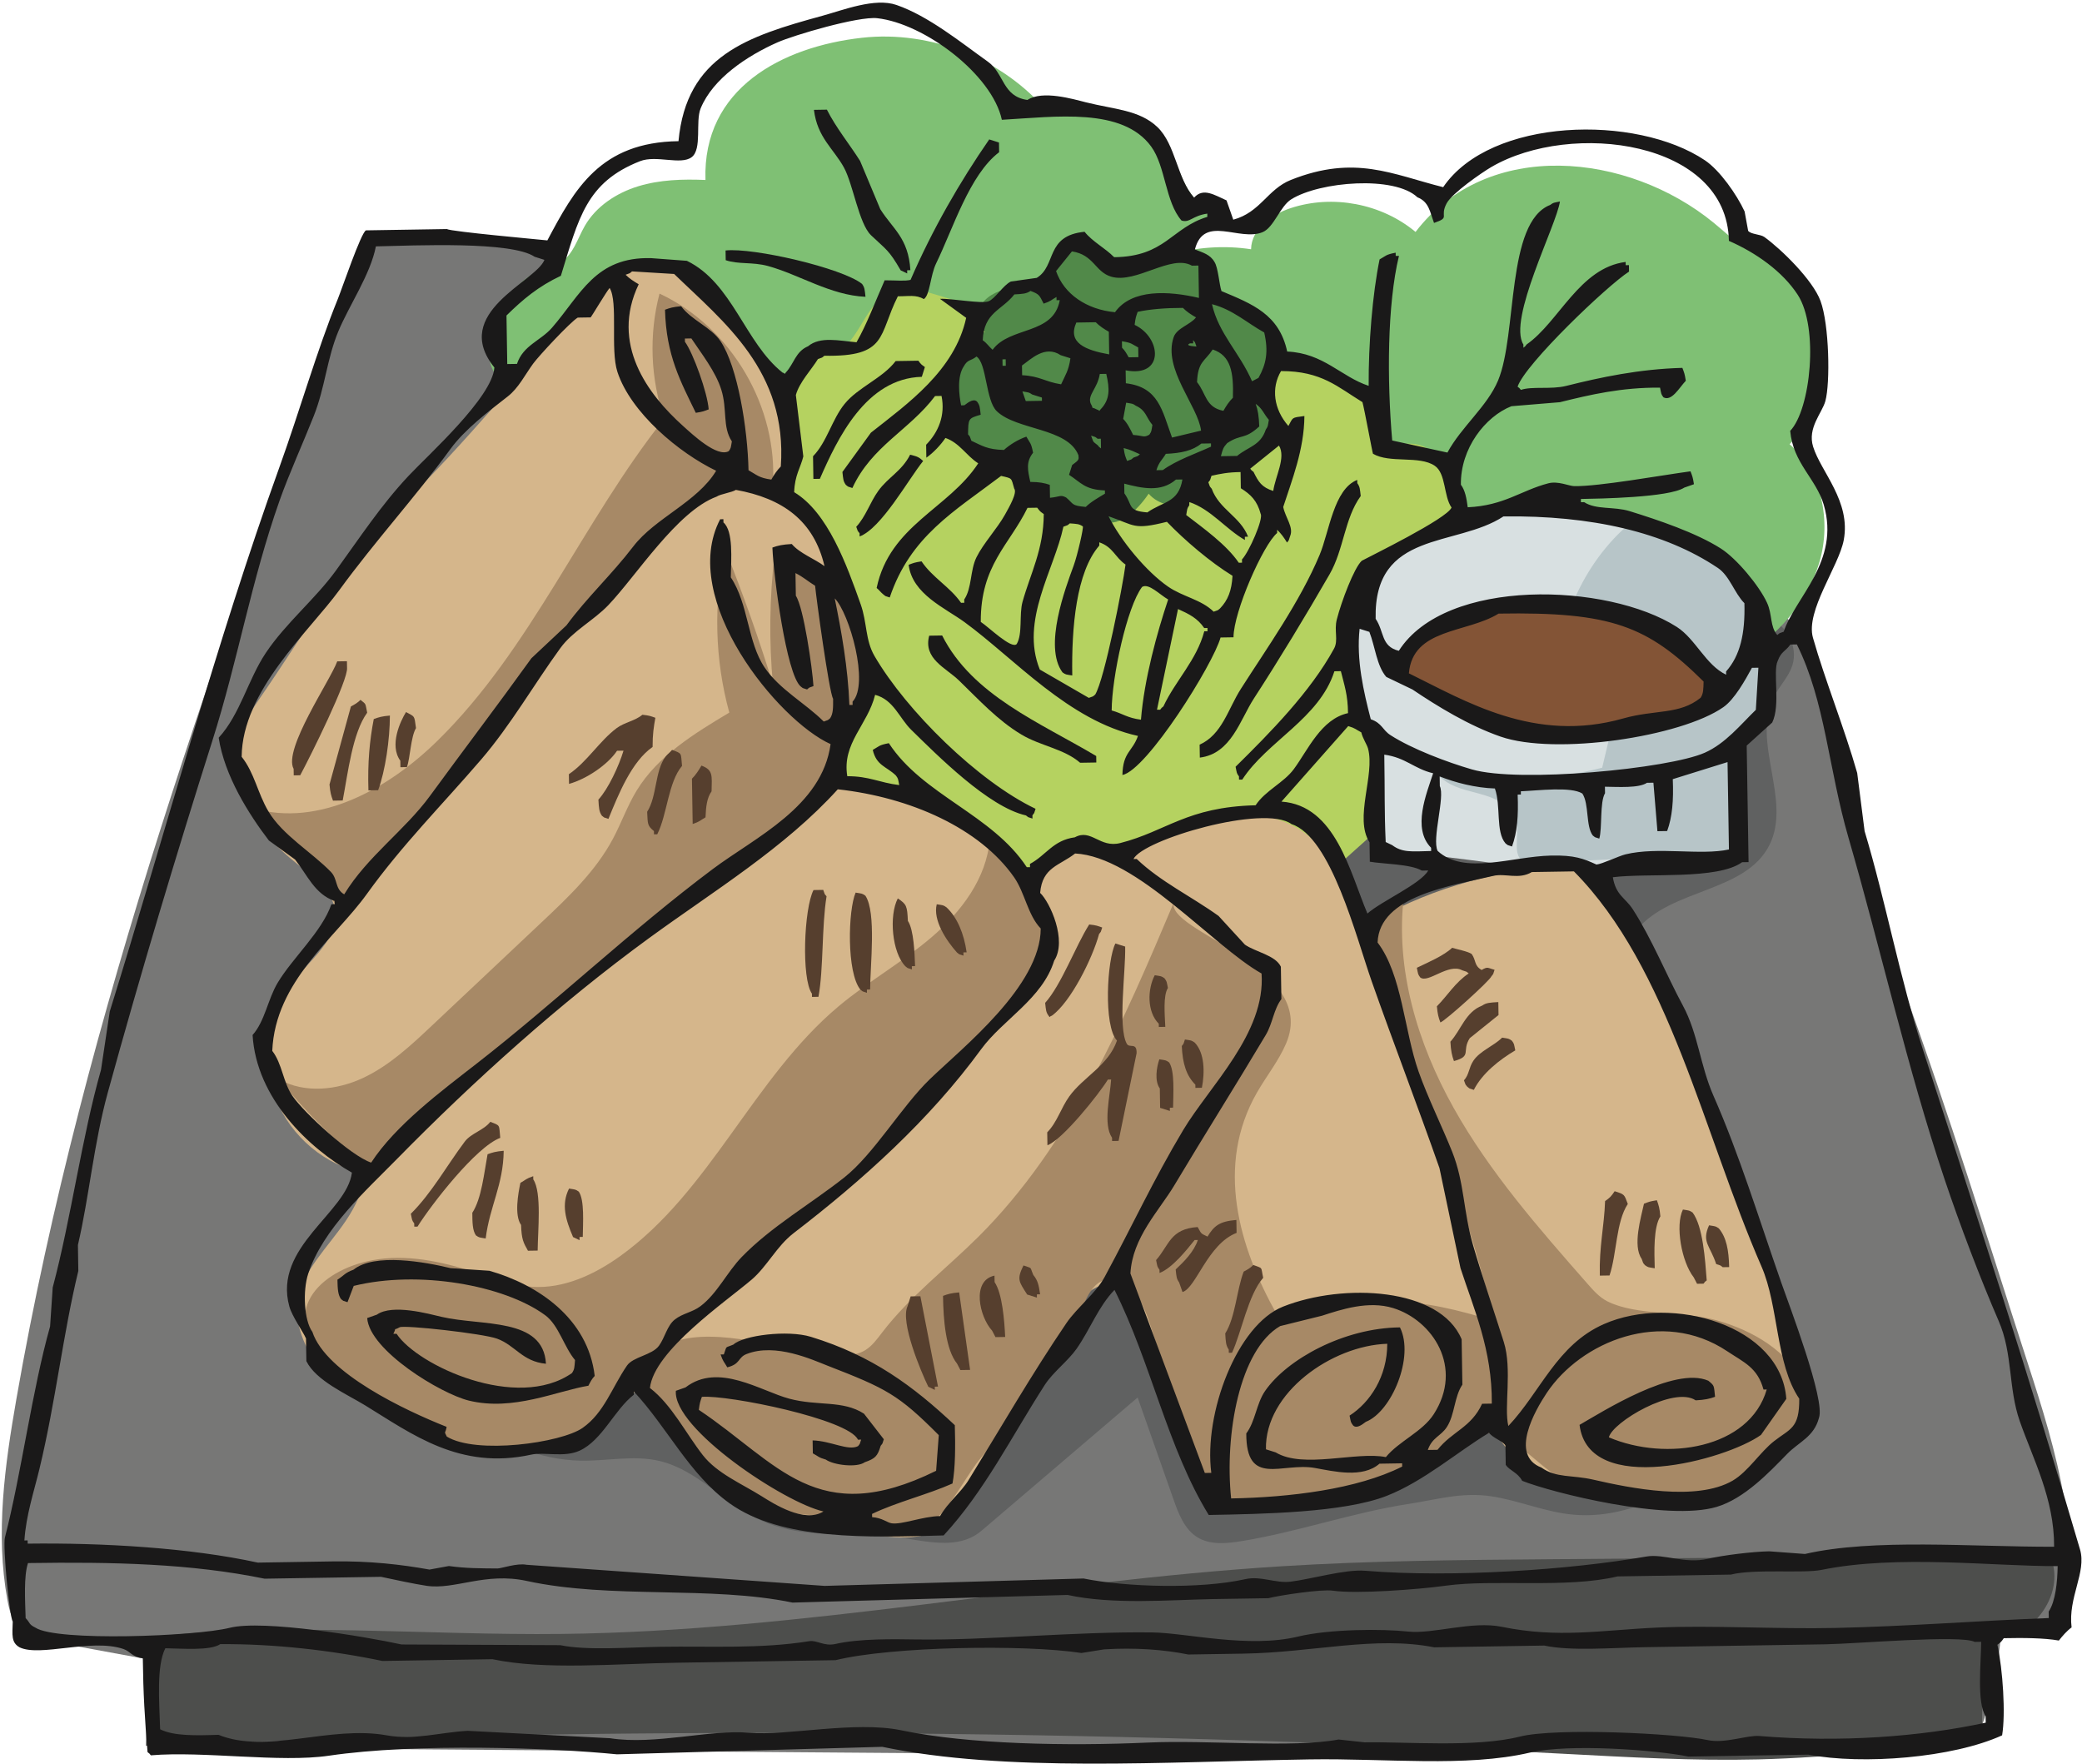 <?xml version="1.0" encoding="UTF-8"?>
<!DOCTYPE svg PUBLIC "-//W3C//DTD SVG 1.1//EN" "http://www.w3.org/Graphics/SVG/1.1/DTD/svg11.dtd">
<svg version="1.1" xmlns="http://www.w3.org/2000/svg" xmlns:xlink="http://www.w3.org/1999/xlink" x="0" y="0" width="694" height="588" viewBox="0, 0, 694, 588">
  <g id="Layer_1">
    <path d="M118.551,91.091 C73.357,213.841 27.939,337.41 5.467,466.271 C1.605,488.417 -1.567,511.164 2.469,533.278 C3.138,536.94 4.133,540.802 6.876,543.319 C9.463,545.692 13.111,546.422 16.563,547.057 C27.834,549.132 39.106,551.206 50.377,553.281 C45.184,561.215 50.207,572.573 58.324,577.476 C66.442,582.378 76.447,582.591 85.93,582.663 C117.521,582.904 149.112,583.144 180.703,583.385 C219.194,583.679 257.685,583.972 296.177,584.266 C417.488,585.19 538.961,586.11 659.943,577.133 C663.892,566.589 666.273,555.459 666.985,544.223 C673.582,544.37 680.18,544.516 686.777,544.662 C695.008,515.049 685.448,483.73 675.961,454.494 C662.483,412.958 649.681,371.029 634.674,330.013 C628.466,313.046 623.35,299.78 619.889,281.584 C615.869,260.449 610.485,239.572 603.776,219.13 C602.595,215.53 601.319,211.847 598.849,208.974 C595.26,204.799 589.726,202.958 584.473,201.307 C508.134,177.303 431.313,154.831 354.073,133.906 C315.453,123.444 276.729,113.368 237.907,103.683 C205.147,95.509 169.012,72.685 134.622,77.456 C130.715,77.999 126.672,79.027 123.783,81.712 C121.135,84.173 119.8,87.698 118.551,91.091" fill="#777776"/>
    <path d="M663.01,545.934 C676.513,547.746 688.813,531.721 683.573,519.145 C665.491,518.495 647.39,518.642 629.296,518.789 C591.872,519.093 554.448,519.397 517.025,519.701 C487.066,519.944 457.089,520.188 427.187,522.052 C347.043,527.049 267.743,543.666 187.449,544.604 C141.435,545.141 95.228,540.526 49.502,545.692 C49.223,557.756 48.944,569.819 48.665,581.882 C206.011,575.391 363.662,576.277 520.926,584.536 C542.638,585.677 564.37,586.958 586.105,586.422 C611.115,585.805 635.996,582.785 660.831,579.768 C660.378,568.455 661.109,557.095 663.01,545.934" fill="#4D4E4C"/>
    <path d="M379.219,465.792 C361.865,480.602 344.51,495.411 327.154,510.222 C317.761,518.236 303.504,511.861 292.176,511.548 C279.272,511.192 265.834,512.291 253.746,506.813 C241.705,501.357 232.574,489.909 219.696,486.923 C211.195,484.952 202.327,487.007 193.603,486.851 C165.076,486.343 142.773,463.178 123.968,441.722 C120.382,437.631 116.606,433.087 116.367,427.652 C116.176,423.307 118.309,419.234 120.451,415.449 C139.489,381.809 164.154,351.362 193.11,325.755 C204.824,315.396 217.368,305.742 231.548,299.151 C242.075,294.259 253.32,291.137 264.506,288.037 C287.373,281.699 310.24,275.362 333.107,269.024 C414.291,246.523 495.532,224.009 577.909,206.374 C581.233,205.663 584.67,204.958 588.002,205.627 C594.948,207.023 599.668,215.177 597.419,221.895 C596.163,225.648 593.228,228.579 591.388,232.083 C583.561,246.992 597.349,266.529 589.839,281.601 C581.9,297.534 557.1,296.078 545.742,309.784 C563.517,357.769 578.966,406.616 592.013,456.096 C593.085,460.16 594.131,464.526 592.712,468.482 C591.425,472.066 588.343,474.652 585.391,477.058 C567.669,491.502 547.428,506.777 524.646,504.867 C515.123,504.068 506.307,500.079 496.911,498.705 C487.194,497.284 478.97,499.822 469.492,501.282 C450.777,504.165 432.821,510.569 413.989,513.646 C408.978,514.465 403.474,515.052 399.147,512.394 C394.835,509.746 392.87,504.606 391.191,499.833 C387.2,488.486 383.21,477.139 379.219,465.792" fill="#606161"/>
    <path d="M397.051,64.678 C399.375,67.878 402.099,70.167 404.544,73.896 C400.492,76.268 393.949,83.773 389.989,84.95 C398.718,82.357 408.02,81.712 417.023,83.079 C417.135,76.313 423.77,71.504 430.194,69.38 C444.208,64.747 460.517,67.851 471.85,77.306 C495.984,45.823 542.706,50.931 571.159,74.194 C574.335,76.79 577.325,79.628 580.699,81.961 C583.943,84.205 587.508,85.956 590.75,88.205 C609.487,101.201 612.44,131.716 596.542,148.064 C607.272,157.473 610.515,173.675 606.48,187.364 C602.445,201.053 592.086,212.248 579.929,219.721 C578.305,220.719 576.578,221.682 574.68,221.85 C572.474,222.045 570.341,221.148 568.251,220.416 C558.279,216.923 547.476,216.94 536.911,216.814 C470.515,216.026 404.206,208.081 339.502,193.164 C323.784,189.54 308.144,185.501 292.861,180.34 C279.777,175.922 266.985,170.691 254.202,165.464 C229.782,155.478 205.361,145.492 180.94,135.505 C174.893,133.032 168.449,130.234 165.015,124.676 C158.07,113.434 169.318,94.141 180.632,89.794 C182.716,88.994 184.971,88.585 186.881,87.43 C191.092,84.881 192.476,79.564 194.933,75.298 C198.702,68.751 205.48,64.319 212.702,62.099 C219.923,59.879 227.608,59.667 235.156,59.988 C234.122,29.387 260.84,15.547 287.321,12.591 C310.425,10.011 334.546,19.715 349.428,37.576 C361.812,32.453 376.599,36.597 386.119,45.569 C391.567,50.703 392.103,55.924 395.292,61.881 C395.841,62.908 396.432,63.825 397.051,64.678" fill="#7FC074"/>
    <path d="M267.339,119.784 C265.104,121.136 263.962,123.701 262.951,126.11 C248.274,161.07 233.349,199.576 244.236,235.896 C247.012,245.155 251.388,253.85 256.019,262.334 C263.457,275.962 271.986,289.602 284.761,298.424 C299.878,308.865 319.436,311.291 337.61,308.602 C355.784,305.914 372.905,298.545 389.524,290.712 C391.653,289.709 393.887,288.673 396.238,288.783 C404.465,289.167 406.083,301.517 413.268,305.543 C420.368,309.521 428.818,303.762 434.885,298.337 C441.484,292.437 448.083,286.536 454.682,280.635 C456.457,279.048 458.295,277.371 459.133,275.142 C459.949,272.972 459.708,270.569 459.512,268.258 C457.255,241.688 462.636,214.513 474.848,190.808 C478.832,183.075 483.636,175.343 484.177,166.66 C484.717,157.978 478.979,148.114 470.283,147.881 C465.833,147.762 460.185,149.656 457.739,145.937 C456.407,143.91 456.957,141.252 456.863,138.828 C456.543,130.608 448.392,124.763 440.402,122.801 C432.413,120.84 423.934,121.399 416.032,119.108 C405.348,116.01 396.721,108.016 386.292,104.147 C365.348,96.379 341.392,106.443 319.836,100.587 C311.716,98.382 302.77,94.04 295.472,98.227 C287.491,102.806 285.946,115.645 277.05,117.993 C273.841,118.84 270.177,118.065 267.339,119.784" fill="#B5D260"/>
    <path d="M403.252,156.359 C408.63,156.296 414.21,155.058 418.348,151.622 C422.487,148.187 424.784,142.201 422.802,137.201 C422.181,135.633 421.164,134.143 421.16,132.457 C421.154,130.467 422.542,128.796 423.591,127.106 C427.039,121.554 427.053,114.051 423.625,108.486 C420.198,102.921 413.491,99.558 406.982,100.138 C405.733,90.827 396.055,83.524 386.758,84.878 C382.458,85.504 378.2,87.699 373.972,86.695 C368.328,85.354 363.824,78.565 358.315,80.384 C354.137,81.764 353.06,87.119 350.105,90.379 C347.376,93.39 343.158,94.455 339.192,95.345 C335.227,96.236 331.008,97.233 328.196,100.167 C325.383,103.101 324.97,108.666 328.434,110.792 C323.073,109.384 318.22,114.981 317.224,120.433 C316.228,125.886 317.504,131.56 316.525,137.015 C316.165,139.022 315.499,141.051 315.867,143.057 C316.577,146.928 320.754,149.097 324.594,149.963 C328.433,150.829 332.626,151.068 335.756,153.454 C340.927,157.397 341.641,166.068 347.696,168.439 C352.187,170.198 357.69,167.489 361.923,169.8 C363.618,170.725 364.846,172.345 366.528,173.292 C372.482,176.644 379.064,170.217 382.882,164.55 C386.024,168.172 391.538,169.504 395.987,167.715 C400.435,165.927 403.492,161.148 403.252,156.359" fill="#518949"/>
    <path d="M578.082,248.665 C579.222,247.245 581.06,246.634 582.63,245.709 C589.712,241.534 590.549,231.803 590.569,223.581 C590.594,214.017 590.447,203.842 585.241,195.819 C580.714,188.843 573.029,184.605 565.365,181.376 C541.256,171.216 514.117,168.378 488.427,173.33 C471.109,176.668 452.277,185.904 448.313,203.089 C443.976,221.893 459.612,240.539 457.003,259.659 C456.321,264.656 454.409,269.81 456.032,274.585 C458.644,282.274 468.382,284.291 476.464,285.071 C492.95,286.662 510.339,290.093 526.891,289.821 C542.736,289.561 559.198,286.622 575.038,285.21 C574.547,278.225 577.522,273.462 578.302,267.132 C578.929,262.036 574.732,252.836 578.082,248.665" fill="#D8E0E1"/>
    <path d="M524.437,241.807 C528.659,242.239 532.88,242.67 537.102,243.101 C536.087,247.362 535.072,251.623 534.057,255.884 C514.76,261.071 493.817,259.927 475.2,252.668 C476.928,256.419 479.94,259.563 483.612,261.451 C487.613,263.507 492.206,264.051 496.435,265.582 C500.664,267.114 504.875,270.169 505.582,274.612 C506.31,279.184 503.968,285.629 508.269,287.342 C509.239,287.728 510.319,287.685 511.361,287.636 C533.555,286.595 555.748,285.555 577.942,284.514 C578.202,272.032 578.091,259.543 577.61,247.067 C581.2,245.492 584.413,243.064 586.909,240.04 C584.641,231.21 588.417,221.971 588.06,212.861 C587.331,194.269 569.71,180.556 551.955,174.99 C549.731,174.293 547.36,173.674 545.094,174.224 C542.846,174.77 541.03,176.388 539.399,178.029 C524.252,193.26 516.653,215.663 519.406,236.966 C519.578,238.291 519.84,239.717 520.82,240.625 C521.768,241.503 523.151,241.676 524.437,241.807" fill="#B7C5C8"/>
    <path d="M529.089,202.667 C537.864,204.498 546.792,206.384 554.634,210.728 C562.476,215.072 569.211,222.329 570.678,231.173 C563.9,236.21 555.273,237.878 546.968,239.41 C531.719,242.223 516.074,245.041 500.805,242.342 C488.07,240.092 476.052,233.942 466.777,224.931 C465.455,223.647 464.084,221.952 464.538,220.165 C464.835,218.996 465.846,218.166 466.807,217.436 C479.907,207.477 495.574,199.656 512.023,200.141 C517.779,200.311 523.451,201.491 529.089,202.667" fill="#835436"/>
    <path d="M236.884,99.454 C230.742,93.692 222.917,88.667 214.529,89.417 C205.447,90.23 198.434,97.44 192.306,104.192 C173.257,125.176 155.052,147.641 134.847,167.505 C116.126,185.909 102.494,209.593 87.554,231.359 C83.748,236.904 79.852,242.656 78.571,249.259 C75.655,264.288 86.94,278.305 98.923,287.832 C102.75,290.875 106.814,293.812 109.497,297.9 C117.548,310.167 103.3,319.33 96.852,328.274 C89.029,339.125 87.166,354.01 92.074,366.454 C96.982,378.898 108.504,388.505 121.628,391.095 C118.965,414.791 87.9,423.515 103.35,451.223 C107.585,458.818 115.447,463.546 122.958,467.927 C134.997,474.947 147.423,484.214 161.924,483.735 C171.676,483.413 184.096,482.581 193.039,478.303 C195.531,477.112 212.247,464.06 211.88,463.565 C232.125,490.924 262.255,509.65 296.634,512.237 C301.422,512.597 306.386,512.625 310.842,510.837 C323.12,505.909 326.757,489.865 332.513,479.221 C337.847,469.357 358.225,422.92 371.4,428.675 C379.052,432.017 383.439,453.563 386.297,460.737 C390.828,472.108 395.359,483.48 399.89,494.851 C400.838,497.229 401.885,499.738 403.969,501.224 C405.726,502.478 407.962,502.81 410.108,503.042 C441.368,506.423 473.885,495.674 496.971,474.328 C504.998,492.784 527.62,499.815 547.723,500.772 C558.383,501.28 569.376,500.628 579.128,496.292 C588.88,491.956 597.237,483.372 598.982,472.843 C600.158,465.746 598.315,458.53 596.396,451.597 C581.971,399.473 562.395,348.777 538.044,300.486 C536.158,296.747 534.058,292.821 530.431,290.728 C527.02,288.759 522.852,288.763 518.919,288.988 C496.407,290.277 474.23,297.089 454.876,308.661 C448.001,304.304 447.235,294.777 443.547,287.522 C437.522,275.671 422.989,270.06 409.73,271.039 C396.471,272.018 384.244,278.368 372.884,285.276 C363.13,279.671 349.061,283.896 344.009,293.948 C327.577,274.818 303.279,262.659 278.117,260.976 C274.816,250.408 283.415,240.219 286.674,229.638 C291.716,213.268 283.62,195.878 274.367,181.463 C270.578,175.56 266.5,169.696 264.437,162.991 C262.789,157.637 262.5,151.976 261.647,146.44 C258.901,128.616 250.035,111.794 236.884,99.454" fill="#D5B68B"/>
    <path d="M114.826,304.724 C145.211,263.261 177.947,223.522 212.824,185.76 C224.798,172.796 240.244,158.937 257.59,162.192 C259.547,135.819 243.817,109.015 219.837,97.864 C216.262,111.518 216.812,126.223 221.396,139.571 C194.112,173.926 177.109,216.252 145.771,246.954 C129.471,262.925 106.436,275.78 84.515,269.437 C94.619,281.199 104.722,292.961 114.826,304.724" fill="#A78966"/>
    <path d="M204.24,279.708 C198.479,290.45 189.45,299.008 180.577,307.367 C168.396,318.841 156.215,330.316 144.034,341.791 C136.995,348.421 129.799,355.161 121.048,359.275 C112.297,363.388 101.571,364.51 93.127,359.799 C102.139,370.999 112.473,381.134 123.847,389.924 C162.878,354.632 202.985,320.53 244.093,287.682 C255.955,278.203 268.053,268.673 277.064,256.452 C286.076,244.231 291.771,228.738 289,213.809 C286.228,198.88 273.342,185.414 258.159,185.252 C256.493,199.455 256.32,213.833 257.644,228.072 C252.963,212.869 247.653,197.861 241.731,183.098 C237.777,200.991 238.252,219.845 243.102,237.516 C231.422,244.493 219.286,251.913 212.206,263.53 C209.076,268.665 207.083,274.408 204.24,279.708" fill="#A78966"/>
    <path d="M206.762,418.648 C198.158,424.829 187.923,429.592 177.351,428.908 C171.466,428.527 165.837,426.488 160.234,424.649 C149.165,421.015 137.481,418.065 125.949,419.742 C107.75,422.388 92.464,436.395 108.118,453.198 C116.292,461.971 128.926,467.175 138.522,474.072 C152.948,484.442 174.921,487.005 191.21,479.362 C201.307,474.625 204.447,465.559 212.03,459.177 C221.886,468.388 229.708,481.244 238.011,491.964 C239.34,493.68 240.682,495.409 242.328,496.822 C255.831,508.412 279.06,502.299 294.62,509.286 C311.518,516.863 318.595,495.927 327.083,485.737 C337.379,473.376 347.708,460.537 356.277,446.896 C360.267,440.543 362.336,421.167 374.403,427.789 C379.746,430.721 382.006,437.088 383.831,442.902 C388.304,457.158 392.778,471.414 397.254,485.678 C407.948,519.753 464.179,497.419 482.891,483.372 C485.851,481.15 488.825,478.686 492.44,477.888 C500.729,476.06 507.841,483.336 514.43,488.687 C526.815,498.743 543.343,503.528 559.184,501.642 C575.026,499.757 589.969,491.226 599.647,478.544 C601.38,476.273 602.99,473.78 603.445,470.96 C603.955,467.805 602.959,464.588 601.554,461.717 C595.941,450.242 584.375,443.562 572.497,440.151 C561.469,436.984 545.409,438.635 535.765,433.734 C533.159,432.41 531.163,430.161 529.233,427.965 C512.973,409.46 496.585,390.777 484.549,369.283 C472.513,347.789 465.004,322.98 467.975,298.526 C460.39,300.799 456.203,309.419 456.361,317.336 C456.52,325.254 460.005,332.668 463.277,339.88 C477.935,372.185 489.62,405.839 498.137,440.277 C485.929,436.582 475.565,433.996 462.926,433.584 C460.081,433.491 424.413,435.981 425.669,438.224 C412.89,415.481 405.072,388.51 418.97,364.188 C422.139,358.667 426.207,353.637 428.705,347.782 C439.849,321.661 387.224,310.382 391.433,300.412 C374.521,340.469 356.889,381.616 326.068,412.286 C315.424,422.877 303.309,432.099 294.15,443.998 C292.433,446.229 290.761,448.608 288.351,450.063 C284.618,452.317 279.922,451.913 275.586,451.435 C261.163,449.846 239.172,442.306 225.096,447.117 C263.769,412.815 300.597,376.862 334.413,337.709 C338.889,332.526 343.409,327.14 345.671,320.676 C350.834,305.927 341.811,288.532 329.907,279.865 C328.858,292.748 320.402,303.925 310.586,312.335 C300.77,320.745 289.376,327.145 279.477,335.457 C251.162,359.234 236.793,397.078 206.762,418.648" fill="#A78966"/>
    <path d="M693.352,516.484 C676.95,460.443 658.695,404.516 641.049,350.076 C633.194,325.846 628.672,300.804 621.534,277.016 C620.711,270.556 619.888,264.093 619.065,257.633 C614.804,242.671 608.284,226.563 604.315,212.552 C601.79,203.64 612.95,188.72 614.583,180.016 C617.01,167.083 606.984,157.3 604.372,148.889 C602.423,142.611 607.34,137.686 608.445,133.717 C610.106,127.749 609.768,108.221 606.83,100.294 C604.254,93.344 593.901,83.187 588.146,79.013 C586.776,78.02 583.72,78.169 582.717,76.942 C582.323,74.791 581.929,72.639 581.535,70.487 C578.94,64.867 573.266,56.76 568.313,53.435 C545.37,38.035 496.879,39.145 481.057,62.387 C464.138,58.14 451.656,51.466 430.304,59.965 C422.468,63.083 420.166,70.772 411.094,73.221 C410.341,71.075 409.586,68.928 408.833,66.783 C404.799,65.001 401.077,62.454 398.029,65.877 C392.346,59.553 391.907,48.166 385.782,42.335 C379.779,36.621 371.424,36.481 361.911,34.086 C357.749,33.038 347.459,29.985 342.476,33.319 C334.075,32.145 334.797,24.486 329.324,20.581 C320.329,14.163 309.502,5.335 298.808,1.649 C291.602,-0.835 281.113,3.35 274.049,5.283 C249.106,12.108 228.793,18.61 226.163,47.053 C200.066,47.398 191.538,63.012 182.454,80.125 C179.528,79.811 150.374,77.197 148.944,76.346 C139.956,76.49 130.964,76.634 121.976,76.779 C120.28,77.69 114.054,96.079 112.63,99.588 C105.501,117.163 99.997,136.716 93.034,156.011 C72.14,213.914 55.171,277.366 36.593,337.111 C35.618,343.601 34.643,350.091 33.668,356.581 C27.189,379.372 23.764,405.861 17.568,429.133 C17.277,433.453 16.987,437.775 16.697,442.095 C10.641,463.624 7.199,490.817 1.64,512.472 C0.891,515.391 3.164,538.897 4.247,540.485 C4.124,544.938 3.67,547.46 6.543,549.08 C13.403,552.354 30.333,546.025 41.08,549.605 C43.587,550.44 43.719,552.151 47.604,552.737 C47.741,564.378 48.248,572.805 49.185,584.003 C50.364,584.972 49.282,583.912 50.281,585.065 C67.783,583.587 93.451,587.581 109.629,585.192 C138.747,580.892 184.1,582.578 205.654,584.731 C235.13,583.898 264.616,583.066 294.093,582.234 C335.224,590.813 388.332,587.198 436.59,586.422 C461.8,586.017 488.727,589.113 509.926,584.167 C523.021,581.112 551.664,583.23 562.819,585.477 C576.122,585.263 589.429,585.05 602.732,584.837 C620.937,588.291 650.893,585.928 667.37,578.405 C668.589,571.194 667.597,556.508 665.807,548.217 C667.062,547.253 667.014,547.325 667.93,546.025 C674.364,545.886 681.37,545.932 686.285,546.81 C687.526,545.24 688.889,543.64 690.531,542.426 C689.289,532.473 695.56,524.028 693.352,516.484 z M420.872,77.38 C424.642,75.821 426.684,68.762 430.408,66.437 C439.973,60.464 464.855,58.492 472.479,65.762 C476.314,67.266 476.632,70.582 478.01,74.306 C483.674,72.354 479.705,72.485 482.222,67.764 C484.011,64.407 493.88,57.55 497.134,55.656 C523.773,40.144 575.721,46.851 576.297,80.282 C585.285,84.21 594.172,90.455 599.244,98.258 C606.337,109.167 603.555,136.457 596.735,143.616 C597.697,154.419 605.325,159.436 607.92,168.254 C613.464,187.094 598.334,199.193 594.571,210.55 C592.721,211.275 593.518,210.778 592.431,211.663 C589.938,208.819 590.835,204.881 589.022,200.928 C586.402,195.214 578.859,186.165 573.625,182.831 C565.357,177.565 552.766,173.329 543.213,170.371 C537.978,168.75 532.036,169.981 528.059,167.377 C527.699,167.383 527.339,167.389 526.98,167.394 C526.974,167.035 526.969,166.675 526.963,166.316 C532.968,166.203 556.305,165.854 561.431,162.526 C562.503,162.149 563.576,161.772 564.649,161.395 C564.259,158.913 564.105,158.723 563.502,157.097 C553.645,158.427 532.976,162.172 524.736,162.035 C522.985,162.006 519.386,160.233 516.089,161.095 C506.936,163.488 501.435,168.515 489.242,169.079 C488.852,166.087 488.378,163.425 486.963,161.562 C486.773,149.457 495.112,138.816 503.808,135.396 C509.195,134.949 514.584,134.503 519.971,134.057 C530.127,131.535 540.561,129.097 553.343,129.206 C553.809,131.415 553.644,131.281 554.474,132.425 C557.23,133.913 559.752,129.219 561.938,126.91 C561.547,124.427 561.394,124.238 560.791,122.612 C546.408,123.004 533.522,125.753 522.042,128.629 C517.075,129.873 510.686,128.685 506.958,129.95 C505.951,128.803 507.046,129.85 505.861,128.888 C508.416,121.281 535.644,95.27 543.012,90.527 C543,89.808 542.989,89.089 542.977,88.37 C542.617,88.375 542.258,88.381 541.898,88.387 C541.893,88.027 541.887,87.668 541.881,87.308 C526.494,89.253 519.653,107.324 508.873,114.813 C507.904,115.992 508.964,114.91 507.811,115.909 C507.805,115.549 507.8,115.19 507.794,114.83 C502.513,106.425 518.851,75.081 519.978,67.158 C517.768,67.624 517.903,67.459 516.758,68.289 C501.937,74.061 505.837,111.316 499.354,126.835 C495.751,135.461 487.077,142.298 482.475,150.844 C476.34,149.503 470.203,148.163 464.068,146.823 C462.303,126.498 462.412,101.486 466.318,85.283 C465.958,85.289 465.598,85.295 465.239,85.3 C465.233,84.941 465.227,84.581 465.221,84.222 C461.813,84.887 462.098,85.22 459.862,86.466 C457.499,97.912 456.135,114.724 456.222,128.606 C446.976,125.55 441.213,117.711 429.064,117.172 C426.397,104.732 417.387,101.32 407.16,97.022 C406.437,94.955 406.043,89.168 404.847,87.348 C403.408,84.799 400.964,84.208 398.305,83.137 C401.308,71.406 413.101,80.593 420.872,77.38 z M569.442,460.205 C558.065,455.267 534.1,470.579 526.518,474.92 C529.483,499.086 575.269,486.65 586.996,478.267 C589.809,474.266 592.623,470.263 595.435,466.262 C593.754,441.872 557.426,431.265 534.611,441.341 C518.95,448.258 513.618,463.791 502.785,475.301 C501.267,469.126 504.139,456.381 501.257,447.271 C497.978,436.909 493.948,425.131 491.029,415.065 C487.707,403.608 488.181,394.246 484.055,383.885 C480.819,375.761 475.875,365.736 472.835,357.09 C468.037,343.445 467.356,324.865 459.198,314.148 C459.745,298.507 484.076,295.201 497.687,291.951 C501.812,290.966 506.259,293.276 510.614,290.664 C515.288,290.589 519.964,290.514 524.638,290.439 C556.483,322.596 567.665,377.401 587.175,422.155 C592.934,435.365 591.858,454.603 599.75,466.193 C599.83,476.153 596.747,476.133 591.345,480.355 C586.722,483.968 582.655,490.551 577.529,493.525 C565.489,500.511 543.377,496.002 531.126,493.19 C523.896,491.53 518.77,492.707 513.798,489.152 C503.071,485.011 511.717,470.077 515.557,464.306 C526.942,447.197 554.016,435.863 575.759,450.392 C581.283,454.084 585.849,455.813 587.832,463.147 C588.192,463.141 588.552,463.135 588.911,463.13 C583.197,482.862 555.376,487.195 536.295,479.08 C537.422,474.056 557.973,461.828 565.231,466.746 C568.301,466.579 569.836,466.24 571.686,465.564 C571.266,461.728 571.561,461.97 569.442,460.205 z M450.988,475.053 C452.03,476.209 453.716,475.137 455.286,473.905 C463.871,470.542 471.551,452.226 466.651,442.431 C447.962,442.603 428.966,453.049 421.672,463.654 C418.785,467.853 418.443,473.794 415.425,477.781 C415.399,495.842 427.324,487.329 438.269,489.284 C444.602,490.415 454.19,492.777 459.826,487.859 C462.343,487.819 464.86,487.779 467.377,487.738 C467.383,488.098 467.389,488.457 467.395,488.817 C452.313,496.413 429.826,499.082 410.377,499.443 C408.164,478.192 413.16,449.871 426.72,441.993 C431.377,440.839 436.035,439.685 440.692,438.532 C447.059,436.474 456.111,433.437 464.389,435.993 C477.518,440.048 487.979,455.756 477.905,471.384 C474.138,477.228 466.311,480.345 461.949,485.667 C452.15,483.69 434.409,489.653 425.237,484.098 C424.153,483.756 423.068,483.413 421.984,483.071 C421.536,464.216 443.98,448.474 462.422,447.894 C462.414,458.818 456.717,467.415 449.858,471.834 C450.324,474.043 450.159,473.908 450.988,475.053 z M482.289,475.63 C484.946,471.535 484.728,465.552 487.458,461.52 C487.377,456.486 487.297,451.451 487.216,446.417 C480.058,429.137 447.818,427.53 427.695,435.503 C412.318,441.595 401.199,471.152 403.766,490.916 C403.047,490.928 402.328,490.939 401.609,490.951 C393.341,468.786 385.071,446.615 376.804,424.45 C377.477,412.426 386.369,403.565 391.439,395.082 C401.562,378.145 412.133,361.401 421.927,344.958 C424.238,341.078 424.528,336.464 427.13,333.006 C427.072,329.41 427.015,325.814 426.957,322.218 C425.144,318.359 418.424,317.285 414.97,314.858 C412.042,311.668 409.112,308.477 406.184,305.287 C397.144,298.786 386.859,293.901 378.904,286.303 C378.545,286.308 378.185,286.314 377.826,286.32 C380.945,279.866 421.377,267.954 430.511,274.685 C443.713,278.987 452.049,312.358 457.248,327.128 C464.219,346.932 473.03,369.914 479.826,389.348 C482.162,400.459 484.499,411.574 486.835,422.685 C491.224,436.198 497.428,449.83 497.27,467.836 C496.192,467.854 495.113,467.871 494.034,467.888 C490.356,475.872 484.048,477.063 479.174,483.233 C478.095,483.25 477.016,483.267 475.938,483.285 C477.408,479.042 480.273,478.738 482.289,475.63 z M318.269,475.023 C304.463,462.022 290.725,451.832 270.321,445.58 C262.515,443.189 247.785,445.086 244.466,448.153 C241.437,449.451 242.439,448.322 241.281,451.441 C240.922,451.447 240.562,451.452 240.203,451.458 C241.044,453.948 241.361,453.85 242.429,455.739 C246.854,454.675 245.899,452.48 248.833,451.32 C258.526,447.485 270.921,453.281 275.87,455.202 C295.418,462.792 299.473,464.826 312.928,478.346 C312.632,482.307 312.336,486.269 312.039,490.23 C272.209,509.877 259.442,487.648 232.945,469.918 C233.256,467.424 233.403,467.23 233.955,465.586 C242.667,464.868 282.974,473.036 285.977,479.857 C286.336,479.852 286.696,479.846 287.055,479.84 C286.389,481.713 286.861,480.899 286.011,482.015 C282.687,483.685 276.992,480.265 270.874,480.099 C270.897,481.538 270.92,482.976 270.944,484.415 C272.865,485.436 272.749,485.779 275.293,486.503 C277.825,488.32 285.627,489.283 288.255,487.374 C291.706,486.151 292.5,485.429 293.562,481.894 C294.415,480.77 293.956,481.622 294.606,479.719 C292.403,476.877 290.199,474.034 287.996,471.193 C280.925,466.618 272.602,468.736 263.098,466.197 C253.555,463.647 239.462,454.006 228.51,462.436 C227.436,462.813 226.363,463.19 225.291,463.567 C224.26,476.18 261.521,500.889 274.491,503.78 C268.131,507.806 257.86,501.187 253.909,498.715 C247.208,494.522 239.014,491.092 234.266,485.003 C228.611,477.749 223.882,468.194 216.643,462.626 C218.009,450.184 241.886,433.907 250.592,426.474 C255.592,422.205 259.061,415.226 264.373,411.147 C287.647,393.276 309.825,373.306 327.05,349.717 C334.245,339.863 347.434,332.922 351.394,320.193 C355.781,313.451 350,300.716 346.715,297.609 C347.426,288.997 353.185,288.549 358.374,284.474 C378.917,285.523 404.178,315.266 420.519,324.48 C421.933,344.366 403.22,361.939 394.381,376.691 C384.526,393.143 377.477,408.513 368.191,425.667 C365.293,431.022 358.932,435.911 355.489,440.977 C343.83,458.13 333.876,475.459 322.878,493.293 C320.259,497.54 315.912,500.822 313.36,505.314 C307.424,505.43 300.706,508.237 297.214,507.732 C295.716,507.514 294.047,505.896 290.707,505.678 C290.701,505.318 290.695,504.959 290.69,504.599 C298.936,500.642 309.39,498.102 317.502,494.458 C318.465,489.275 318.48,481.752 318.269,475.023 z M104.126,443.93 C101.308,440.056 100.879,430.187 102.736,424.53 C107.631,409.618 122.122,396.695 132.335,386.289 C157.874,360.27 186.692,334.308 216.396,312.647 C237.927,296.946 261.619,282.582 279.263,263.083 C303.552,265.753 326.585,276.089 337.999,292.354 C341.656,297.566 342.581,305 346.906,309.475 C346.906,328.593 320.898,349.133 309.946,359.703 C300.576,368.744 291.275,384.702 281.339,392.532 C270.126,401.367 257.103,408.803 247.235,418.975 C242.38,423.979 239.068,431.165 233.47,435.381 C230.752,437.429 227.566,437.72 224.91,439.834 C222.351,441.871 221.629,445.85 219.655,448.551 C217.339,451.718 211.033,452.184 208.971,455.196 C203.942,462.542 201.372,470.918 194.197,475.935 C187.02,480.952 158.713,484.855 148.925,478.818 C147.902,476.768 148.481,478.033 148.873,475.582 C135.163,470.155 108.682,457.713 104.126,443.93 z M205.817,123.99 C210.289,137.572 226.346,150.977 238.716,156.911 C232.458,167.344 218.374,172.618 211.066,182.172 C203.889,191.556 195.697,199.07 188.828,208.425 C184.931,212.084 181.032,215.744 177.135,219.403 C165.804,235.147 154.598,249.854 143.342,265.263 C134.901,276.818 122.431,285.439 114.735,298.093 C111.579,296.269 112.654,293.042 110.299,290.611 C103.987,284.096 94.163,278.354 89.474,270.443 C85.833,264.299 84.825,257.601 80.551,252.243 C80.738,230.179 102.994,210.566 113.109,196.691 C125.064,180.292 138.274,165.91 150.121,149.7 C154.952,143.089 162.734,137.225 169.261,132.129 C172.861,129.318 174.969,124.963 177.718,121.203 C179.66,118.547 190.07,107.356 192.578,105.859 C194.017,105.836 195.455,105.813 196.893,105.79 C197.094,105.646 202.149,97.193 203.21,95.977 C206.103,100.628 203.368,116.552 205.817,123.99 z M231.932,137.598 C234.414,137.208 234.604,137.054 236.229,136.45 C235.836,130.9 231.043,117.646 228.315,113.918 C228.309,113.558 228.303,113.199 228.297,112.839 C229.017,112.827 229.736,112.816 230.455,112.804 C233.737,117.753 238.537,123.798 240.44,129.908 C242.499,136.515 240.746,142.263 243.954,147.116 C243.559,149.339 243.719,149.199 242.926,150.37 C239.038,152.586 230.756,144.736 227.686,141.982 C215.869,131.385 203.378,114.613 212.901,94.743 C211.316,93.818 209.788,92.845 208.534,91.576 C210.385,90.85 209.587,91.348 210.675,90.462 C215.354,90.747 220.035,91.031 224.715,91.316 C241.246,107.334 262.518,123.669 260.273,155.487 C259.011,156.729 258.002,158.264 257.106,159.853 C252.938,159.271 252.285,158.29 249.503,156.738 C249.232,142.934 245.904,122.277 240.181,113.727 C237.053,109.054 230.416,106.682 227.046,102.069 C224.249,102.329 223.389,102.605 221.669,103.234 C222.055,118.529 226.942,127.292 231.932,137.598 z M122.286,297.971 C134.037,281.611 147.532,268.121 160.412,253.121 C170.228,241.689 177.927,228.214 186.792,216.011 C190.931,210.313 197.91,206.791 202.748,201.728 C212.101,191.939 225.673,170.403 238.854,165.541 C240.118,164.655 244.016,164.139 245.292,163.28 C260.905,166.092 271.303,173.566 274.833,188.702 C271.646,186.324 266.502,184.405 263.924,181.324 C260.854,181.492 259.319,181.831 257.469,182.507 C257.843,192.065 262.111,224.563 266.843,228.754 C267.966,229.607 267.115,229.148 269.018,229.798 C270.113,228.91 269.277,229.396 271.158,228.685 C270.793,222.867 267.928,202.595 265.28,198.567 C265.24,196.05 265.199,193.532 265.159,191.016 C267.787,192.319 269.357,193.819 271.701,195.227 C272.059,199.148 276.379,230.827 277.7,232.896 C277.721,235.838 277.736,237.84 276.725,239.386 C275.629,240.274 276.466,239.788 274.585,240.499 C268.35,234.286 259.908,229.892 254.873,222.472 C249.127,214.003 249.52,201.306 243.601,192.441 C243.727,186.232 244.486,177.014 241.15,174.137 C241.144,173.777 241.138,173.418 241.133,173.058 C240.773,173.064 240.413,173.069 240.054,173.075 C226.077,199.76 259.499,240.273 276.863,248.016 C274.01,268.88 251.781,279.039 237.607,289.648 C210.474,309.956 185.37,333.895 158.802,354.574 C147.035,363.732 131.857,375.038 123.722,387.507 C116.983,385.264 101.433,371 97.469,365.268 C94.375,360.794 94.043,354.486 90.755,350.27 C91.731,327.009 111.68,312.738 122.286,297.971 z M456.504,280.742 C456.539,282.899 456.573,285.057 456.608,287.214 C460.701,287.957 470.297,287.982 473.92,290.174 C474.639,290.162 475.358,290.151 476.077,290.139 C473.665,294.571 460.303,300.462 455.806,304.491 C449.973,290.74 445.213,268.435 427.153,267.185 C434.571,258.795 441.991,250.402 449.409,242.011 C451.924,242.773 451.836,243.093 453.758,244.1 C454.233,246.12 455.654,248.175 456.003,249.459 C458.406,258.313 451.291,272.659 456.504,280.742 z M477.035,282.571 C477.041,282.93 477.046,283.29 477.052,283.65 C470.409,283.826 467.411,284.196 464.073,281.7 C463.348,281.352 462.623,281.004 461.898,280.655 C461.424,270.253 461.649,264.216 461.431,251.53 C468.635,252.527 471.27,256.2 477.716,257.742 C475.499,264.552 470.63,276.131 477.035,282.571 z M517,285.167 C503.869,285.462 488.073,291.798 479.21,283.615 C477.239,279.603 481.739,265.62 479.942,262.023 C479.925,260.944 479.908,259.865 479.89,258.787 C484.997,260.824 491.812,262.613 498.298,262.807 C500.379,268.719 498.492,277.225 501.828,281.094 C502.952,281.947 502.1,281.488 504.003,282.138 C505.733,277.447 506.177,271.865 505.884,264.844 C506.244,264.838 506.603,264.832 506.963,264.827 C506.957,264.467 506.951,264.107 506.945,263.748 C512.716,263.514 523.65,262.098 527.458,264.498 C529.748,268.014 528.549,275.351 530.92,278.469 C532.043,279.322 531.191,278.863 533.094,279.513 C534.119,276.176 533.208,267.383 535.01,264.377 C534.998,263.658 534.987,262.938 534.975,262.219 C539.399,262.281 546.338,262.732 548.981,260.916 C549.701,260.904 550.42,260.893 551.139,260.881 C551.585,266.268 552.031,271.657 552.477,277.045 C553.556,277.027 554.635,277.01 555.713,276.993 C557.443,272.302 557.887,266.72 557.594,259.698 C563.677,257.802 569.762,255.906 575.846,254.011 C576.002,263.718 576.157,273.429 576.313,283.136 C566.812,285.199 552.546,282.127 541.811,284.769 C539.545,285.327 533.993,288.008 532.154,288.161 C527.851,286.19 524.833,284.991 517,285.167 z M568.243,250.895 C556.146,256.248 506.373,261.025 490.643,256.456 C482.432,254.071 470.64,249.644 463.484,245.023 C460.759,243.262 460.735,241.057 456.926,239.733 C454.555,230.583 452.055,219.934 453.205,209.58 C454.289,209.922 455.374,210.264 456.458,210.607 C458.379,215.529 458.913,221.973 462.094,225.623 C464.994,227.015 467.894,228.407 470.793,229.799 C479.257,235.504 489.686,241.867 500.179,245.513 C518.433,251.856 560.354,245.606 574.473,235.689 C578.204,233.069 581.745,226.666 583.974,222.589 C584.693,222.577 585.413,222.566 586.132,222.554 C585.847,227.234 585.562,231.915 585.278,236.595 C580.182,241.546 575.166,247.832 568.243,250.895 z M558.938,208.963 C535.856,194.192 481.881,192.4 466.271,216.924 C460.285,215.455 461.484,210.577 458.547,206.257 C457.87,176.59 485.43,182.505 501.16,172.124 C530.371,171.754 554.844,177.332 572.65,189.321 C576.57,191.96 578.147,197.729 581.471,201.049 C581.745,211.181 580.06,218.513 575.361,223.806 C575.367,224.166 575.373,224.525 575.379,224.885 C568.593,221.685 565.191,212.964 558.938,208.963 z M567.862,227.163 C567.792,229.898 567.794,231.162 566.87,232.574 C559.833,238.297 551.675,236.453 541.084,239.462 C511.528,247.859 488.403,233.633 469.628,224.423 C470.909,209.312 488.974,211.076 499.521,204.521 C537.219,203.877 549.192,208.667 567.862,227.163 z M325.747,133.935 C324.705,132.779 323.019,133.851 321.449,135.083 C321.09,135.089 320.73,135.095 320.371,135.1 C319.671,131.751 318.966,125.532 321.242,122.138 C322.622,119.65 323.535,120.424 325.505,118.833 C328.949,121.109 328.528,133.479 332.272,137.068 C338.92,143.44 355.888,142.552 359.482,151.737 C359.611,153.205 359.776,153.249 357.376,155.008 C357.034,156.093 356.692,157.177 356.35,158.262 C360.348,160.855 361.575,163.21 368.302,163.465 C368.308,163.825 368.314,164.184 368.319,164.544 C366.266,165.784 363.594,167.277 361.916,168.963 C357.022,168.526 357.986,168.024 355.392,165.83 C353.424,164.789 353.441,165.585 349.998,165.917 C349.975,164.478 349.952,163.04 349.929,161.602 C348.062,160.974 346.521,160.651 343.439,160.627 C342.556,156.677 341.933,153.977 344.362,150.901 C343.697,147.493 343.364,147.778 342.118,145.542 C339.335,146.515 336.666,148.155 334.637,149.978 C329.006,149.806 327.495,148.602 323.797,146.915 C323.072,145.064 323.569,145.862 322.684,144.775 C322.775,139.53 322.691,139.456 326.895,138.233 C326.61,135.735 326.633,135.194 325.747,133.935 z M353.258,100.045 C351.149,111.766 336.681,108.663 330.864,116.589 C329.557,115.454 329.06,114.455 327.576,113.405 C327.961,104.063 333.946,103.477 338.121,98.129 C340.852,97.971 342.116,97.933 343.497,96.964 C346.648,98.13 346.448,98.49 347.882,101.21 C350.371,100.368 350.273,100.051 352.162,98.983 C352.168,99.343 352.173,99.702 352.179,100.062 C352.539,100.056 352.898,100.05 353.258,100.045 z M418.553,134.605 C420.855,136.199 421.18,137.894 422.954,139.929 C422.56,142.152 422.72,142.012 421.928,143.183 C420.144,148.545 416.206,148.806 412.357,151.968 C410.56,151.997 408.762,152.026 406.964,152.055 C407.61,149.637 407.715,149.193 409.052,147.706 C413.848,144.506 414.718,146.736 419.753,142.139 C419.647,138.809 419.289,136.616 418.553,134.605 z M419.493,125.958 C418.78,126.329 418.067,126.7 417.353,127.071 C413.086,117.346 406.263,111.3 403.993,101.389 C410.939,103.183 415.66,107.639 421.409,110.821 C422.869,117.23 422.096,121.301 419.493,125.958 z M410.967,132.568 C409.705,133.811 408.696,135.346 407.8,136.935 C401.81,135.75 402.116,131.243 399.015,127.365 C399.289,120.464 401.56,120.538 404.235,116.491 C410.285,118.475 411.236,124.131 410.967,132.568 z M391.221,112.384 C387.554,122.999 399.331,135.255 400.353,143.529 C397.129,144.3 393.903,145.071 390.679,145.842 C387.334,136.764 386.249,129.046 375.282,127.746 C375.259,126.308 375.236,124.869 375.213,123.431 C388.225,125.955 387.195,112.513 378.207,108.277 C378.518,105.783 378.665,105.588 379.217,103.944 C383.26,103.049 388.783,102.619 394.302,102.623 C395.544,103.886 397.079,104.895 398.669,105.79 C396.749,108.271 392.286,109.302 391.221,112.384 z M398.824,115.499 C398.824,115.499 394.588,115.324 396.65,114.455 C397.009,114.449 397.369,114.443 397.728,114.438 C397.722,114.078 397.717,113.718 397.711,113.359 C398.599,114.454 398.113,113.618 398.824,115.499 z M379.407,115.81 C379.424,116.889 379.442,117.968 379.459,119.047 C378.38,119.064 377.301,119.081 376.223,119.099 C375.479,117.767 375.014,116.887 374.013,115.897 C374.002,115.178 373.99,114.459 373.979,113.739 C377.406,114.295 377.132,114.637 379.407,115.81 z M375.386,134.218 C377.609,134.613 377.469,134.453 378.64,135.245 C382.062,136.81 381.951,139.008 384.137,141.631 C383.742,143.854 383.903,143.714 383.11,144.884 C381.177,145.988 381.169,145.192 377.717,144.971 C376.737,143.023 375.839,141.08 374.394,139.629 C374.725,137.826 375.055,136.021 375.386,134.218 z M379.978,151.409 C378.882,152.297 379.719,151.811 377.838,152.522 C376.742,153.411 377.579,152.925 375.698,153.635 C375.079,152.002 374.907,151.845 374.55,149.338 C377.082,149.966 377.947,150.538 379.978,151.409 z M391.982,159.848 C392.702,159.837 393.421,159.825 394.14,159.814 C392.831,167.585 387.749,167.077 382.447,170.791 C375.696,170.251 377.675,168.444 374.792,164.44 C374.775,163.361 374.757,162.283 374.74,161.204 C380.671,162.74 386.978,164.182 391.982,159.848 z M387.616,156.681 C386.896,156.693 386.177,156.704 385.458,156.716 C386.407,153.79 387.26,153.527 388.608,151.27 C393.668,151.047 397.595,150.212 400.422,147.844 C401.5,147.827 402.579,147.809 403.658,147.792 C403.664,148.151 403.67,148.511 403.676,148.871 C398.822,151.097 392.072,153.421 387.616,156.681 z M399.644,99.301 C389.495,96.931 377.221,96.252 371.666,104.065 C362.206,103.175 354.669,98.029 352.023,90.353 C353.786,88.167 355.55,85.98 357.313,83.794 C364.631,84.883 365.021,90.635 370.396,92.217 C378.716,94.665 390.363,84.607 397.313,88.548 C398.032,88.536 398.751,88.525 399.471,88.513 C399.528,92.109 399.586,95.705 399.644,99.301 z M365.712,136.531 C363.069,135.151 364.959,137.048 363.52,134.408 C362.512,131.526 365.796,129.596 366.601,124.648 C367.32,124.636 368.039,124.625 368.758,124.613 C369.921,129.667 370.049,133.188 366.791,136.514 C366.135,137.37 366.761,136.786 365.712,136.531 z M366.947,146.223 C366.964,147.301 366.981,148.38 366.999,149.459 C365.82,148.49 366.902,149.55 365.903,148.398 C364.155,146.963 364.642,147.758 363.693,145.196 C365.566,145.862 364.752,145.39 365.868,146.24 C366.227,146.234 366.587,146.228 366.947,146.223 z M358.773,107.509 C360.93,107.475 363.087,107.44 365.245,107.405 C366.488,108.668 368.022,109.677 369.612,110.573 C369.652,113.089 369.693,115.607 369.733,118.124 C361.786,116.698 355.763,114.278 358.773,107.509 z M340.711,125.063 C340.694,123.984 340.676,122.906 340.659,121.827 C343.597,119.781 348.32,114.887 353.552,118.383 C354.636,118.725 355.721,119.068 356.805,119.41 C356.234,123.568 355.095,125.006 353.708,128.092 C348.397,127.287 346.651,125.352 340.711,125.063 z M347.305,132.51 C347.31,132.87 347.316,133.23 347.322,133.589 C345.524,133.618 343.725,133.647 341.928,133.676 C341.551,132.603 341.174,131.53 340.797,130.457 C343.02,130.852 342.881,130.691 344.051,131.484 C345.135,131.826 346.22,132.168 347.305,132.51 z M335.231,119.756 C335.242,120.475 335.254,121.194 335.265,121.914 C334.906,121.919 334.546,121.925 334.187,121.931 C334.175,121.212 334.164,120.493 334.152,119.773 C334.512,119.768 334.871,119.762 335.231,119.756 z M345.735,169.222 C346.7,170.477 346.627,170.43 347.927,171.345 C347.84,183.233 343.496,191.101 340.843,200.592 C339.672,204.781 340.922,211.248 338.911,214.65 C337.232,216.55 329.441,208.892 326.924,207.289 C326.834,188.362 336.445,181.691 342.499,169.274 C343.578,169.257 344.656,169.24 345.735,169.222 z M354.469,175.556 C356.319,174.83 355.521,175.328 356.609,174.443 C359.114,174.647 359.655,174.607 360.941,175.452 C361.266,175.744 359.178,184.985 357.913,188.449 C355.171,195.953 347.767,215.453 354.169,224.117 C355.342,224.916 355.177,224.778 357.422,225.143 C357.151,209.158 358.744,190.648 366.439,181.838 C366.433,181.479 366.427,181.119 366.422,180.759 C371.036,182.342 371.617,185.687 375.173,188.172 C374.254,195.371 368.18,226.379 365.077,231.495 C363.981,232.383 364.818,231.897 362.937,232.608 C357.492,229.459 352.046,226.308 346.6,223.159 C339.976,206.844 351.408,189.949 354.469,175.556 z M380.687,195.637 C382.899,194.247 386.6,198.247 389.387,199.813 C385.704,210.791 381.396,226.345 380.318,239.882 C375.694,239.281 374.299,237.849 370.557,236.802 C370.608,225.656 375.666,202.276 380.687,195.637 z M392.674,202.998 C396.425,204.691 399.175,206.064 401.408,209.332 C401.768,209.326 402.127,209.32 402.487,209.315 C402.493,209.674 402.499,210.034 402.504,210.393 C402.145,210.399 401.785,210.405 401.426,210.41 C398.908,220.002 391.811,226.866 387.8,235.446 C386.653,236.452 387.7,235.357 386.738,236.542 C386.379,236.548 386.019,236.554 385.66,236.56 C387.998,225.373 390.336,214.184 392.674,202.998 z M389.317,195.499 C382.074,190.469 373.621,180.277 369.519,172.078 C378.416,175.11 377.676,176.742 388.971,173.924 C394.958,180.151 403.449,187.383 410.84,191.916 C410.554,196.935 409.285,200.066 406.698,202.773 C405.602,203.661 406.439,203.175 404.558,203.886 C400.352,199.766 394.294,198.954 389.317,195.499 z M395.409,171.663 C395.804,169.439 395.643,169.579 396.436,168.409 C396.43,168.049 396.424,167.69 396.418,167.33 C403.672,169.747 408.519,176.302 414.965,179.981 C414.959,179.621 414.953,179.262 414.947,178.902 C415.307,178.896 415.666,178.891 416.026,178.885 C413.436,172.176 406.432,169.822 403.9,162.894 C403.012,161.798 403.498,162.635 402.787,160.754 C403.64,159.63 403.181,160.482 403.831,158.579 C406.767,157.92 409.397,157.392 413.523,157.345 C413.552,159.142 413.58,160.941 413.609,162.739 C416.919,164.79 419.054,166.901 420.22,171.265 C421.211,172.893 416.348,183.999 413.99,186.471 C413.996,186.83 414.001,187.19 414.007,187.549 C413.648,187.555 413.288,187.561 412.928,187.567 C408.821,181.526 401.146,176.08 395.409,171.663 z M417.837,157.276 C416.659,156.307 417.74,157.367 416.742,156.214 C419.937,153.645 423.134,151.076 426.329,148.507 C428.72,152.54 425.113,158.662 424.414,163.644 C420.543,162.397 419.511,160.66 417.837,157.276 z M186.96,91.922 C192.881,72.705 195.399,60.782 213.322,53.733 C218.786,51.584 226.93,55.141 230.565,52.378 C234.093,49.694 231.746,40.531 233.542,36.145 C237.641,26.128 249.114,18.58 259.085,14.155 C264.59,11.712 286.12,5.369 292.405,6.067 C308.147,7.819 330.736,24.873 333.95,39.93 C352.021,38.899 374.171,35.731 383.728,48.842 C388.541,55.445 388.43,67.315 393.835,73.497 C396.589,74.388 397.421,71.909 402.43,71.202 C402.436,71.561 402.441,71.921 402.447,72.28 C390.358,75.992 388.477,85.524 371.372,85.727 C368.387,82.659 364.2,80.614 361.524,77.253 C348.354,78.553 352.269,88.525 345.586,92.615 C342.715,93.02 339.844,93.426 336.973,93.832 C334.468,94.98 331.722,99.552 329.526,100.425 C327.22,101.342 316.968,99.399 313.327,99.606 C316.238,101.717 319.15,103.829 322.061,105.94 C318.229,123.522 302.542,134.553 290.304,144.215 C287.138,148.581 283.97,152.949 280.803,157.315 C281.088,159.813 281.065,160.354 281.951,161.613 C283.075,162.466 282.223,162.007 284.126,162.657 C290.578,148.63 303.17,143.367 311.689,132.003 C312.408,131.991 313.127,131.98 313.846,131.968 C315.167,138.452 312.792,144.072 308.712,148.236 C308.735,149.674 308.758,151.112 308.781,152.551 C311.137,150.9 313.551,148.337 315.15,145.974 C319.902,147.645 322.07,151.864 326.076,154.431 C316.202,169.593 296.603,175.032 292.214,195.977 C293.167,196.761 293.452,197.316 294.406,198.1 C295.529,198.952 294.677,198.494 296.581,199.144 C303.444,178.707 318.112,170.437 333.696,158.625 C337.611,159.522 337.001,159.227 338.08,162.871 C339.162,164.222 336.407,168.989 334.983,171.553 C332.425,176.157 327.783,181.107 325.499,185.732 C323.319,190.146 324.019,195.95 321.409,199.825 C321.415,200.184 321.42,200.544 321.426,200.903 C321.066,200.909 320.707,200.915 320.347,200.921 C316.667,195.609 310.853,192.565 307.178,187.105 C304.695,187.495 304.505,187.649 302.88,188.253 C304.107,198.061 315.068,202.65 321.53,207.376 C338.242,219.599 356.283,240.254 379.326,245.293 C377.427,250.645 374.297,250.617 374.14,258.325 C382.362,256.615 404.394,221.411 406.854,212.481 C408.292,212.458 409.73,212.435 411.169,212.412 C411.191,203.877 421.069,181.529 425.717,177.65 C425.712,177.291 425.706,176.931 425.7,176.572 C427.002,177.773 428.059,179.275 429.006,180.835 C429.858,179.711 429.399,180.563 430.05,178.66 C431.284,175.756 428.478,172.579 427.737,168.986 C430.585,160.145 434.728,149.916 434.803,138.66 C430.387,139.255 431.124,139.008 429.461,141.983 C424.54,136.359 423.669,129.319 427.01,123.679 C440.543,123.665 445.915,129.014 454.151,134.034 C454.871,136.681 457.459,150.859 457.664,151.242 C463.237,154.522 473.059,151.744 478.229,155.228 C482.047,157.8 481.177,165.408 483.848,169.165 C482.386,172.865 456.664,185.413 453.92,186.909 C451.355,189.277 447.141,200.457 445.602,206.465 C444.639,210.223 446.196,213.412 444.679,216.191 C436.814,230.596 423.324,244.272 411.861,255.562 C412.326,257.771 412.162,257.636 412.991,258.781 C412.997,259.14 413.003,259.5 413.009,259.859 C413.368,259.853 413.728,259.848 414.087,259.842 C422.406,247.018 439.751,239.517 444.8,223.742 C445.519,223.73 446.238,223.719 446.957,223.707 C448.095,228.329 449.281,231.559 449.34,237.696 C440.4,239.634 435.983,249.969 431.295,256.329 C427.899,260.937 421.775,263.48 418.541,268.403 C395.517,268.973 388.82,277.073 373.424,280.995 C366.56,282.744 363.755,276.085 358.287,279.08 C350.972,280.081 348.806,284.987 343.323,287.952 C343.329,288.312 343.335,288.672 343.341,289.031 C342.981,289.037 342.622,289.043 342.262,289.048 C330.677,271.415 307.608,265.06 296.28,247.704 C292.872,248.369 293.157,248.702 290.921,249.948 C292.142,255.226 295.465,255.431 298.611,258.457 C299.447,259.604 299.304,259.443 299.742,261.676 C293.055,260.856 289.784,258.703 282.43,258.717 C280.612,247.7 289.205,241.673 291.706,231.593 C297.901,233.224 299.766,239.363 303.762,243.268 C312.312,251.623 329.474,268.984 341.985,271.789 C343.108,272.641 342.257,272.182 344.16,272.833 C344.154,272.473 344.148,272.113 344.143,271.754 C344.996,270.63 344.537,271.482 345.187,269.579 C325.991,260.421 302.084,236.845 291.498,218.648 C288.403,213.327 289.057,207.534 286.907,201.457 C282.234,188.253 275.959,170.811 264.726,164.047 C264.902,158.35 266.86,155.922 267.772,152.129 C266.943,145.309 266.115,138.487 265.286,131.668 C266.447,127.405 270.48,123.217 272.647,119.681 C274.497,118.955 273.699,119.453 274.787,118.568 C296.011,118.986 292.741,111.686 299.286,98.752 C302.797,98.792 305.349,98.125 307.934,99.693 C309.998,98.414 310.074,91.816 312.058,87.757 C317.678,76.26 323.144,58.244 333.045,50.734 C333.027,49.656 333.01,48.577 332.993,47.498 C331.908,47.156 330.823,46.813 329.74,46.471 C319.941,60.633 310.861,76.379 303.515,93.289 C301.516,93.743 299.199,93.453 294.885,93.428 C291.768,100.445 289.046,107.902 285.505,114.079 C279.735,113.59 273.411,112.023 269.341,115.418 C265.152,117.192 264.727,121.184 261.929,124.169 C261.272,125.025 261.898,124.44 260.85,124.186 C248.333,114.269 244.143,94.295 228.961,86.932 C225,86.636 221.038,86.34 217.078,86.044 C198.429,85.505 193.571,98.227 184,109.233 C180.196,113.608 174.376,115.078 172.324,121.29 C171.246,121.307 170.167,121.324 169.088,121.342 C169.002,115.948 168.915,110.554 168.829,105.161 C174.287,99.794 179.433,95.459 186.96,91.922 z M278.242,199.438 C283.117,204.368 289.861,227.883 284.189,233.871 C284.195,234.231 284.201,234.59 284.207,234.95 C283.847,234.956 283.487,234.961 283.128,234.967 C282.657,222.555 280.496,210.488 278.242,199.438 z M13.143,489.628 C18.583,467.05 20.987,444.712 26.111,423.6 C26.065,420.724 26.019,417.847 25.973,414.971 C29.744,398.809 31.249,381.16 35.947,364.097 C46.843,324.517 58.823,284.63 70.755,247.005 C79.441,219.617 83.653,193.86 93.207,166.798 C96.306,158.022 101.15,147.366 104.623,138.561 C108.391,129.011 108.962,119.573 112.803,110.375 C116.454,101.635 123.45,91.55 125.298,82.12 C138.533,81.832 170.474,80.331 178.226,85.588 C179.31,85.93 180.395,86.272 181.479,86.615 C178.689,93.9 150.053,104.185 164.79,122.49 C164.146,132.43 142.741,151.635 136.236,158.555 C127.013,168.365 119.969,179.156 111.926,190.236 C105.072,199.681 95.255,207.682 88.627,217.585 C82.62,226.56 80.072,238.094 72.896,245.892 C74.834,258.556 82.903,271.376 89.63,280.152 C92.541,282.263 95.453,284.375 98.364,286.486 C102.354,291.504 104.92,298.043 111.534,300.302 C111.54,300.661 111.545,301.021 111.551,301.381 C111.191,301.387 110.832,301.392 110.472,301.398 C107.27,310.605 97.55,319.221 92.549,327.582 C89.254,333.091 88.332,340.311 84.196,344.98 C85.462,366.149 102.963,382.707 117.302,390.847 C115.645,404.169 90.982,415.577 96.437,435.421 C97.354,438.76 100.965,443.771 102.003,446.122 C102.044,448.638 102.084,451.156 102.124,453.673 C105.312,460.194 115.502,464.62 121.784,468.464 C137.299,477.956 153.264,490.084 177.076,484.841 C181.434,483.882 188.055,485.897 193.24,483.503 C200.794,480.014 204.851,469.809 211.284,464.87 C211.279,464.51 211.273,464.151 211.267,463.791 C222.476,475.818 229.728,491.396 243.156,501.045 C260.442,513.468 289.298,512.485 314.543,511.77 C328.249,496.897 337.011,479.081 348.266,461.594 C350.998,457.351 356.034,453.604 358.864,449.555 C363.423,443.031 366.083,435.548 371.497,429.93 C383.669,454.146 389.197,482.666 402.913,504.957 C420.768,504.619 447.848,504.193 462.157,498.612 C474.546,493.78 485.549,484.092 496.347,477.562 C497.615,479.311 500.927,480.298 501.81,481.791 C501.845,483.948 501.88,486.106 501.914,488.263 C503.221,490.196 505.927,490.784 507.394,493.57 C517.308,497.528 555.83,507.192 572.274,502.241 C581.454,499.477 589.662,490.828 595.73,484.601 C599.667,480.559 604.67,478.953 606.326,472.561 C608.497,466.666 596.365,434.976 593.734,427.445 C586.214,405.923 579.776,384.816 571.156,365.224 C566.702,355.102 566.033,344.565 560.963,335.175 C555.581,325.21 550.615,312.893 544.263,303.073 C541.75,299.19 538.613,298.434 537.617,292.389 C549.337,290.909 572.443,293.342 580.697,287.382 C581.417,287.371 582.136,287.359 582.855,287.348 C582.647,274.404 582.439,261.457 582.232,248.513 C585.068,245.95 587.904,243.386 590.741,240.824 C593.591,234.966 590.872,223.846 592.569,220.293 C593.774,217.064 595.041,217.234 596.798,214.83 C597.517,214.819 598.236,214.807 598.955,214.795 C608.456,233.914 609.405,255.899 616.174,279.26 C627.183,317.251 635.622,355.596 648.213,393.122 C653.299,408.28 660.098,426.162 666.234,440.309 C670.967,451.224 669.381,462.561 673.243,473.646 C677.564,486.052 684.805,499.57 684.705,515.544 C657.274,515.615 624.476,512.708 601.66,517.955 C597.699,517.659 593.737,517.362 589.776,517.067 C584.238,517.16 574.39,518.367 569.315,519.553 C561.623,521.35 554.55,517.798 548.802,518.803 C523.382,523.244 484.064,525.933 455.003,523.544 C448.369,522.999 436.93,526.365 430.244,527.178 C425.104,527.804 420.343,525.174 415.125,526.342 C400.012,529.724 375.319,529.008 361.171,526.128 C332.413,526.949 303.646,527.77 274.889,528.591 C241.765,526.245 208.631,523.898 175.507,521.553 C172.378,520.912 167.067,522.8 165.816,522.787 C159.986,522.728 155.517,522.778 149.617,521.968 C147.465,522.362 145.313,522.756 143.162,523.151 C133.835,521.478 123.268,520.232 110.748,520.433 C102.478,520.566 94.207,520.699 85.937,520.831 C63.362,515.907 34.429,514.19 9.226,514.508 C9.22,514.149 9.214,513.789 9.209,513.43 C8.849,513.436 8.489,513.441 8.13,513.447 C8.687,505.02 11.347,497.082 13.143,489.628 z M661.907,574.176 C640.063,578.897 613.375,580.846 586.447,578.624 C582.349,578.285 574.979,581.234 569.205,579.979 C559.126,577.789 518.731,575.771 506.604,578.825 C491.908,582.526 468.633,580.492 454.842,580.734 C451.959,580.421 449.076,580.107 446.194,579.794 C430.721,582.691 402.957,579.891 382.549,580.815 C356.145,582.011 322.894,581.442 300.479,576.736 C285.061,573.5 262.065,578.652 249.778,577.549 C236.65,576.371 218.333,581.715 203.41,579.372 C187.572,578.547 171.73,577.722 155.893,576.897 C146.52,577.42 138.132,580.069 128.942,578.408 C110.012,574.987 88.976,584.783 72.831,578.229 C65.413,578.482 57.87,578.677 53.379,576.383 C53.099,567.237 52.103,555.313 55.104,549.38 C60.425,549.435 70.062,550.291 73.425,548.007 C91.293,547.87 110.593,550.077 127.465,553.615 C139.69,553.419 151.918,553.222 164.143,553.026 C181.524,556.729 205.188,554.527 225.665,554.198 C243.283,553.915 260.906,553.632 278.523,553.35 C297.097,548.782 341.393,548.036 360.49,550.956 C363.001,550.556 365.512,550.156 368.024,549.756 C378.286,549.086 388.223,549.853 396.105,551.464 C402.217,551.366 408.332,551.268 414.444,551.17 C437.823,550.795 458.337,545.171 478.072,549.07 C490.296,548.874 502.524,548.678 514.749,548.482 C523.736,550.394 537.446,549.198 548.207,549.024 C570.253,548.669 588.417,548.383 608.617,548.056 C618.818,547.89 653.626,544.836 658.238,547.26 C658.957,547.248 659.677,547.237 660.396,547.225 C660.36,553.915 658.876,567.55 661.872,572.019 C661.884,572.738 661.895,573.457 661.907,574.176 z M682.894,537.153 C682.905,537.872 682.917,538.592 682.928,539.311 C657.66,540.298 635.986,542.077 611.766,542.61 C592.455,543.036 569.879,541.675 552.418,542.483 C533.582,543.355 519.566,546.099 500.622,542.235 C490.572,540.185 477.677,544.72 469.356,543.815 C460.834,542.888 443.236,542.942 432.696,545.482 C416.179,549.462 395.474,544.257 384.118,544.103 C358.265,543.752 329.389,546.807 305.388,546.445 C297.739,546.329 286.564,546.118 278.437,547.956 C274.718,548.797 272.272,546.617 269.789,547.016 C253.379,549.648 236.854,548.624 220.185,548.891 C209.396,549.063 195.75,550.189 186.727,548.348 C169.103,548.271 151.475,548.194 133.851,548.117 C121.746,545.478 87.756,539.767 76.575,542.562 C65.038,545.445 18.862,547.161 11.833,542.521 C9.415,541.306 10.185,540.985 8.545,539.337 C8.367,533.236 7.885,525.434 9.33,520.981 C37.746,520.55 63.792,521.174 88.181,526.19 C101.125,525.983 114.072,525.775 127.016,525.567 C131.005,526.447 138.392,527.996 142.17,528.561 C151.621,529.976 161.725,523.924 175.594,526.946 C203.614,533.053 236.79,528.461 264.188,534.157 C294.743,533.308 325.308,532.458 355.863,531.608 C370.917,534.891 389.422,533.282 404.441,532.987 C410.554,532.889 416.667,532.791 422.78,532.693 C426.687,531.71 440.458,529.62 444.32,530.189 C452.057,531.331 472.531,529.824 482.058,528.505 C497.821,526.324 522.224,529.485 539.197,525.431 C551.781,525.229 564.369,525.027 576.952,524.825 C584.82,522.843 601.094,524.494 607.14,523.262 C632.631,518.069 664.778,522.122 685.887,521.999 C685.81,527.18 685.185,533.719 682.894,537.153" fill="#1A1919"/>
    <path d="M290.328,78.395 C295.528,83.373 296.193,83.15 300.227,90.105 C300.951,90.453 301.677,90.801 302.401,91.149 C302.396,90.79 302.39,90.43 302.384,90.07 C302.743,90.065 303.103,90.059 303.463,90.053 C302.788,79.253 297.619,76.367 293.426,69.713 C291.182,64.354 288.937,58.994 286.694,53.636 C283.248,48.172 278.711,42.643 275.63,36.549 C274.191,36.572 272.752,36.595 271.315,36.618 C272.438,45.895 277.889,49.562 281.335,55.88 C284.359,61.425 286.317,74.555 290.328,78.395" fill="#1A1919"/>
    <path d="M288.499,98.925 C288.214,96.428 288.237,95.886 287.351,94.628 C280.62,89.29 251.072,82.475 241.854,83.488 C241.871,84.567 241.888,85.646 241.906,86.724 C246.099,88.172 250.847,87.259 255.964,88.657 C266.386,91.503 276.839,98.432 288.499,98.925" fill="#1A1919"/>
    <path d="M306.105,120.223 C303.588,120.263 301.07,120.304 298.554,120.344 C294.185,126.092 286.029,129.079 281.519,134.645 C277.293,139.858 275.665,147.308 271.009,152.078 C271.049,154.594 271.089,157.112 271.13,159.629 C271.849,159.617 272.568,159.605 273.287,159.594 C279.146,146.204 288.64,126.097 307.27,125.599 C307.612,124.515 307.955,123.431 308.297,122.346 C307.012,121.422 307.061,121.493 306.105,120.223" fill="#1A1919"/>
    <path d="M286.543,178.804 C293.807,176.072 302.707,159.893 307.72,153.647 C306.247,152.319 305.802,152.152 303.37,151.558 C300.657,156.971 295.997,159.111 292.773,163.598 C289.985,167.478 288.608,172.146 285.413,175.585 C286.138,177.435 285.641,176.637 286.526,177.725 C286.532,178.084 286.538,178.444 286.543,178.804" fill="#1A1919"/>
    <path d="M417.97,232.804 C426.489,219.671 435.243,205.212 443.202,191.397 C447.96,183.138 448.157,172.765 453.574,165.334 C453.289,162.837 453.312,162.295 452.426,161.037 C452.42,160.677 452.415,160.318 452.409,159.958 C444.539,163.07 443.1,177.265 439.862,184.977 C433.299,200.605 422.402,215.842 413.603,229.637 C409.349,236.307 407.386,244.828 399.874,248.201 C399.897,249.639 399.92,251.077 399.943,252.516 C410.404,251.223 413.338,239.944 417.97,232.804" fill="#1A1919"/>
    <path d="M319.684,226.828 C326.184,233.123 332.528,240.085 340.474,244.837 C346.836,248.642 354.655,249.557 360.047,254.235 C361.844,254.206 363.643,254.177 365.44,254.148 C365.429,253.429 365.417,252.71 365.406,251.991 C346.63,240.815 324.143,231.799 314.048,211.812 C312.61,211.835 311.171,211.858 309.733,211.881 C307.69,219.605 315.253,222.536 319.684,226.828" fill="#1A1919"/>
    <path d="M115.647,220.389 C114.568,220.406 113.49,220.424 112.411,220.441 C110.08,226.853 94.293,249.789 97.88,256.281 C97.891,257 97.903,257.72 97.914,258.439 C98.633,258.427 99.353,258.416 100.072,258.404 C103.565,251.889 116.162,226.557 115.682,222.546 C115.67,221.827 115.658,221.108 115.647,220.389" fill="#563F2E"/>
    <path d="M120.17,233.265 C119.183,234.263 118.313,234.751 116.968,235.474 C114.589,244.143 112.21,252.816 109.832,261.485 C110.092,264.282 110.368,265.141 110.997,266.861 C112.076,266.844 113.155,266.827 114.234,266.809 C115.979,257.703 117.467,244.337 122.396,237.545 C121.69,234.192 122.169,234.924 120.17,233.265" fill="#563F2E"/>
    <path d="M135.341,237.337 C133.46,240.36 129.687,248.4 133.443,253.553 C133.455,254.272 133.466,254.991 133.478,255.711 C134.197,255.699 134.916,255.687 135.635,255.676 C136.729,252.75 136.903,245.614 138.664,242.679 C138.069,238.263 138.316,239 135.341,237.337" fill="#563F2E"/>
    <path d="M122.811,263.435 C123.89,263.417 124.969,263.4 126.048,263.383 C128.458,256.839 129.952,246.443 129.965,238.503 C127.168,238.763 126.308,239.038 124.589,239.668 C123.213,246.729 122.506,254.216 122.811,263.435" fill="#563F2E"/>
    <path d="M205.684,250.236 C206.403,250.225 207.122,250.213 207.841,250.202 C206.335,255.196 202.828,262.849 199.471,266.521 C199.629,269.252 199.667,270.516 200.636,271.897 C201.76,272.75 200.908,272.292 202.811,272.942 C206.179,264.689 210.535,253.829 217.533,248.967 C217.509,244.846 217.923,242.202 218.456,239.241 C216.803,238.676 216.641,238.509 214.124,238.232 C211.691,240.301 208.187,240.73 205.563,242.685 C199.837,246.949 195.683,253.974 189.624,258.047 C189.641,259.126 189.659,260.205 189.676,261.283 C195.62,259.623 202.615,254.825 205.684,250.236" fill="#563F2E"/>
    <path d="M217.982,277.014 C217.988,277.374 217.994,277.734 218,278.093 C218.359,278.087 218.719,278.082 219.079,278.076 C222.406,271.531 222.718,260.753 227.345,255.284 C226.877,250.846 227.539,251.259 224.022,249.942 C223.238,250.895 222.683,251.181 221.899,252.134 C218.238,256.87 219.045,265.432 215.721,270.577 C215.929,274.732 215.771,275.176 217.982,277.014" fill="#563F2E"/>
    <path d="M237.192,263.758 C237.306,258.436 237.731,256.653 233.818,255.18 C232.892,256.765 231.92,258.294 230.65,259.547 C230.731,264.581 230.812,269.616 230.893,274.649 C233.382,273.808 233.284,273.49 235.173,272.423 C235.318,268.805 235.64,265.934 237.192,263.758" fill="#563F2E"/>
    <path d="M270.661,332.278 C271.381,332.267 272.1,332.255 272.819,332.244 C274.539,322.958 273.876,308.838 275.519,298.751 C274.63,297.655 275.116,298.492 274.406,296.611 C273.327,296.628 272.248,296.645 271.169,296.663 C267.991,302.838 267.091,326.174 270.644,331.199 C270.65,331.559 270.656,331.919 270.661,332.278" fill="#563F2E"/>
    <path d="M288.983,330.905 C288.977,330.546 288.971,330.186 288.966,329.827 C289.325,329.821 289.684,329.815 290.044,329.809 C290.059,321.737 292.179,304.131 288.464,298.543 C287.29,297.744 287.455,297.882 285.21,297.516 C282.69,303.276 282.145,324.184 286.808,329.861 C287.931,330.714 287.079,330.255 288.983,330.905" fill="#563F2E"/>
    <path d="M303.964,323.112 C303.958,322.753 303.952,322.393 303.947,322.033 C304.306,322.027 304.666,322.022 305.025,322.016 C304.867,317.801 304.612,309.889 302.626,306.948 C302.395,301.964 302.207,301.414 299.268,299.449 C296.278,305.195 297.326,317.502 301.789,322.068 C302.912,322.921 302.061,322.462 303.964,323.112" fill="#563F2E"/>
    <path d="M321.155,318.52 C321.149,318.161 321.143,317.801 321.137,317.441 C321.497,317.436 321.856,317.43 322.216,317.424 C321.347,311.285 319.11,305.8 315.501,302.426 C314.328,301.627 314.493,301.764 312.248,301.399 C310.906,306.711 315.478,313.553 318.98,317.476 C320.103,318.329 319.251,317.87 321.155,318.52" fill="#563F2E"/>
    <path d="M350.609,338.549 C356.929,334.009 364.183,319.362 366.358,311.321 C367.21,310.197 366.752,311.05 367.402,309.146 C365.749,308.581 365.587,308.413 363.069,308.137 C358.527,315.298 353.843,328.158 348.383,334.269 C348.667,336.766 348.644,337.308 349.53,338.566 C350.213,339.401 349.569,338.837 350.609,338.549" fill="#563F2E"/>
    <path d="M369.294,359.83 C369.653,359.824 370.013,359.818 370.372,359.812 C370.074,365.13 367.601,374.747 370.684,379.23 C370.69,379.589 370.695,379.949 370.701,380.308 C371.42,380.297 372.139,380.285 372.858,380.274 C374.86,370.531 376.862,360.786 378.864,351.044 C378.982,347.218 376.476,349.531 375.576,347.86 C372.571,342.284 375.255,323.854 375.057,315.498 C373.972,315.155 372.887,314.813 371.803,314.471 C369.041,319.743 367.754,341.936 372.322,346.833 C369.505,355.109 361.056,358.985 356.435,365.431 C353.63,369.343 352.383,374.056 349.074,377.418 C349.098,378.856 349.121,380.295 349.144,381.733 C354.244,379.822 366.329,364.661 369.294,359.83" fill="#563F2E"/>
    <path d="M497.144,325.409 C497.997,324.285 497.538,325.137 498.188,323.234 C495.813,322.629 495.993,322.064 493.873,323.303 C491.289,321.795 492.129,320.185 490.551,317.961 C489.293,317.094 485.551,316.387 484.044,315.908 C481.359,318.516 475.639,320.944 472.281,322.571 C472.747,324.78 472.582,324.645 473.412,325.789 C476.014,327.891 482.766,320.917 487.401,323.407 C489.274,324.073 488.46,323.601 489.576,324.451 C485.024,327.506 482.668,331.644 478.961,335.411 C479.222,338.209 479.497,339.068 480.127,340.788 C481.661,340.348 496.578,326.916 497.144,325.409" fill="#563F2E"/>
    <path d="M386.276,342.293 C386.996,342.281 387.715,342.27 388.434,342.258 C388.238,338.059 387.683,331.817 389.305,329.296 C388.84,327.087 389.004,327.222 388.174,326.078 C387.001,325.279 387.167,325.416 384.921,325.051 C382.471,329.685 382.299,337.276 386.259,341.214 C386.265,341.574 386.271,341.934 386.276,342.293" fill="#563F2E"/>
    <path d="M499.509,338.319 C499.486,336.881 499.463,335.442 499.44,334.004 C496.709,334.162 495.445,334.2 494.064,335.169 C488.493,337.309 487.078,343.194 483.467,347.208 C483.634,350.279 483.973,351.813 484.649,353.663 C490.796,351.984 487.118,350.418 489.922,346.026 C493.117,343.457 496.314,340.887 499.509,338.319" fill="#563F2E"/>
    <path d="M398.471,362.599 C399.19,362.587 399.91,362.576 400.629,362.564 C401.605,357.559 401.6,350.968 398.229,347.496 C397.056,346.697 397.221,346.835 394.975,346.47 C394.31,348.342 394.781,347.529 393.931,348.644 C394.19,354.515 395.456,358.549 398.454,361.52 C398.46,361.88 398.466,362.239 398.471,362.599" fill="#563F2E"/>
    <path d="M500.709,345.853 C497.929,348.634 493.309,350.272 491.122,353.56 C489.561,355.906 489.756,358.148 487.989,360.084 C488.715,361.935 488.217,361.136 489.102,362.224 C490.226,363.077 489.374,362.618 491.277,363.268 C494.042,357.759 499.868,353.19 505.093,350.099 C504.628,347.889 504.792,348.024 503.963,346.88 C502.789,346.081 502.955,346.218 500.709,345.853" fill="#563F2E"/>
    <path d="M386.449,353.08 C385.531,355.666 384.784,360.292 386.605,362.789 C386.64,364.946 386.674,367.104 386.709,369.261 C387.793,369.604 388.878,369.946 389.963,370.288 C389.957,369.929 389.951,369.569 389.945,369.21 C390.305,369.204 390.664,369.198 391.024,369.192 C391.085,364.546 391.635,356.928 389.703,354.107 C388.529,353.308 388.695,353.446 386.449,353.08" fill="#563F2E"/>
    <path d="M138.092,408.857 C138.452,408.851 138.811,408.845 139.171,408.839 C143.8,401.465 158.687,382.235 166.751,379.263 C166.283,374.824 166.944,375.239 163.428,373.922 C161.213,376.773 157.031,377.691 154.902,380.532 C149.01,388.391 143.886,397.689 136.944,404.559 C137.41,406.768 137.245,406.633 138.075,407.777 C138.08,408.137 138.086,408.497 138.092,408.857" fill="#563F2E"/>
    <path d="M157.44,404.23 C157.457,407.375 157.481,410.111 158.64,411.764 C159.813,412.563 159.648,412.425 161.893,412.791 C163.218,402.091 167.788,394.906 167.899,383.561 C165.102,383.821 164.242,384.097 162.522,384.726 C161.364,390.913 160.554,399.436 157.44,404.23" fill="#563F2E"/>
    <path d="M175.986,416.881 C177.064,416.863 178.144,416.846 179.222,416.829 C179.261,410.368 180.64,397.397 177.763,393.114 C177.757,392.754 177.751,392.395 177.746,392.035 C175.256,392.877 175.354,393.194 173.465,394.262 C172.73,397.733 171.39,405.056 173.691,408.286 C173.858,413.134 174.462,414.162 175.986,416.881" fill="#563F2E"/>
    <path d="M193.194,413.368 C193.188,413.008 193.182,412.649 193.177,412.289 C193.536,412.283 193.896,412.277 194.256,412.272 C194.317,407.625 194.867,400.007 192.934,397.187 C191.761,396.388 191.926,396.525 189.681,396.16 C187,401.495 188.564,406.579 191.019,412.323 C191.744,412.672 192.469,413.02 193.194,413.368" fill="#563F2E"/>
    <path d="M538.217,397.044 C537.128,398.682 536.653,399.205 535.032,400.332 C534.714,409.027 533.032,415.362 533.273,425.178 C534.351,425.16 535.43,425.143 536.509,425.126 C538.936,418.01 538.63,407.29 542.601,401.289 C541.381,398.036 541.557,398.11 538.217,397.044" fill="#563F2E"/>
    <path d="M547.994,401.203 C547.014,405.715 544.149,415.203 547.21,419.559 C547.935,421.409 547.438,420.611 548.323,421.699 C549.496,422.498 549.331,422.36 551.576,422.726 C551.418,417.188 551.142,409.081 553.457,405.432 C553.197,402.634 552.921,401.775 552.292,400.055 C549.809,400.446 549.62,400.599 547.994,401.203" fill="#563F2E"/>
    <path d="M560.974,403.153 C558.356,408.44 560.51,420.552 564.573,425.754 C564.944,426.468 565.316,427.181 565.687,427.895 C566.406,427.883 567.125,427.871 567.844,427.86 C568.813,426.681 567.752,427.763 568.906,426.764 C568.356,419.683 567.66,408.841 564.227,404.18 C563.054,403.381 563.219,403.518 560.974,403.153" fill="#563F2E"/>
    <path d="M412.126,406.619 C406.492,407.086 404.699,408.566 402.503,412.169 C399.986,411.002 400.527,411.194 399.215,408.984 C390.03,409.587 389.738,415.055 385.365,419.997 C385.831,422.206 385.666,422.071 386.495,423.216 C386.501,423.575 386.507,423.935 386.513,424.294 C390.767,422.654 395.497,416.688 398.206,413.317 C398.565,413.311 398.925,413.305 399.285,413.299 C397.993,417.215 394.637,420.554 391.889,423.129 C392.174,425.626 392.151,426.168 393.037,427.427 C393.414,428.5 393.791,429.573 394.168,430.645 C398.672,429.33 402.594,414.599 412.195,410.934 C412.172,409.496 412.149,408.057 412.126,406.619" fill="#563F2E"/>
    <path d="M569.69,408.408 C567.119,414.027 570.087,415.197 572.055,421.318 C573.928,421.984 573.115,421.513 574.23,422.363 C574.949,422.351 575.669,422.34 576.388,422.328 C576.257,416.735 575.499,412.483 572.944,409.435 C571.771,408.636 571.935,408.774 569.69,408.408" fill="#563F2E"/>
    <path d="M196.13,461.876 C196.83,460.521 197.267,459.627 198.236,458.605 C195.988,439.424 179.322,428.189 163.145,423.561 C158.825,423.27 154.503,422.98 150.183,422.69 C141.804,420.64 124.802,417.54 117.821,423.209 C114.927,424.25 114.692,425.111 112.479,426.531 C112.551,429.472 112.601,431.474 113.662,432.986 C114.785,433.839 113.933,433.381 115.836,434.031 C116.527,432.221 117.217,430.411 117.907,428.602 C139.407,423.29 168.018,428.303 181.726,438.369 C186.257,441.696 188.017,449 191.677,453.315 C191.472,455.821 191.512,456.361 190.667,457.648 C172.327,470.466 139.163,455.145 132.191,444.559 C131.831,444.564 131.471,444.57 131.112,444.576 C132.493,441.932 130.595,443.823 133.235,442.384 C134.89,441.585 160.986,444.48 165.666,446.18 C171.797,448.407 174.059,453.807 181.986,454.55 C181.117,439.005 160.695,442.07 147.206,438.923 C142.898,437.918 130.777,434.522 125.614,438.19 C124.541,438.567 123.468,438.944 122.395,439.32 C123.187,450.133 146.899,464.535 156.286,466.831 C171.094,470.454 185.597,463.61 196.13,461.876" fill="#1A1919"/>
    <path d="M345.642,432.503 C345.636,432.143 345.63,431.784 345.625,431.424 C345.984,431.418 346.344,431.412 346.703,431.407 C346.262,428.332 345.921,426.759 344.442,424.969 C343.144,421.941 344.272,422.943 341.154,421.785 C338.842,426.482 339.647,427.144 342.388,431.476 C343.472,431.818 344.557,432.161 345.642,432.503" fill="#563F2E"/>
    <path d="M417.762,421.635 C416.775,422.633 415.904,423.121 414.56,423.844 C412.279,429.7 411.807,439.102 408.416,444.444 C408.574,447.175 408.612,448.439 409.581,449.821 C409.587,450.18 409.593,450.54 409.599,450.899 C409.958,450.893 410.318,450.888 410.678,450.882 C413.85,443.97 416.073,431.579 421.067,425.898 C420.207,422.001 421.126,422.902 417.762,421.635" fill="#563F2E"/>
    <path d="M331.826,445.672 C332.905,445.655 333.983,445.638 335.062,445.621 C334.804,440.233 334.114,431.158 331.532,427.334 C331.52,426.615 331.509,425.896 331.497,425.177 C323.729,426.841 326.483,438.932 330.713,443.532 C331.084,444.246 331.455,444.959 331.826,445.672" fill="#563F2E"/>
    <path d="M320.133,456.65 C321.211,456.633 322.29,456.616 323.369,456.598 C322.152,447.987 320.935,439.372 319.718,430.761 C316.92,431.021 316.061,431.297 314.341,431.926 C314.443,440.005 315.249,449.847 319.019,454.51 C319.391,455.223 319.762,455.937 320.133,456.65" fill="#563F2E"/>
    <path d="M303.554,432.099 C303.212,433.184 302.869,434.268 302.527,435.353 C300.022,440.625 306.912,457.017 309.432,462.217 C310.157,462.565 310.882,462.913 311.607,463.261 C311.601,462.901 311.595,462.542 311.59,462.182 C311.949,462.177 312.309,462.171 312.668,462.165 C310.709,452.127 308.749,442.085 306.79,432.047 C305.711,432.064 304.632,432.082 303.554,432.099" fill="#563F2E"/>
  </g>
</svg>
